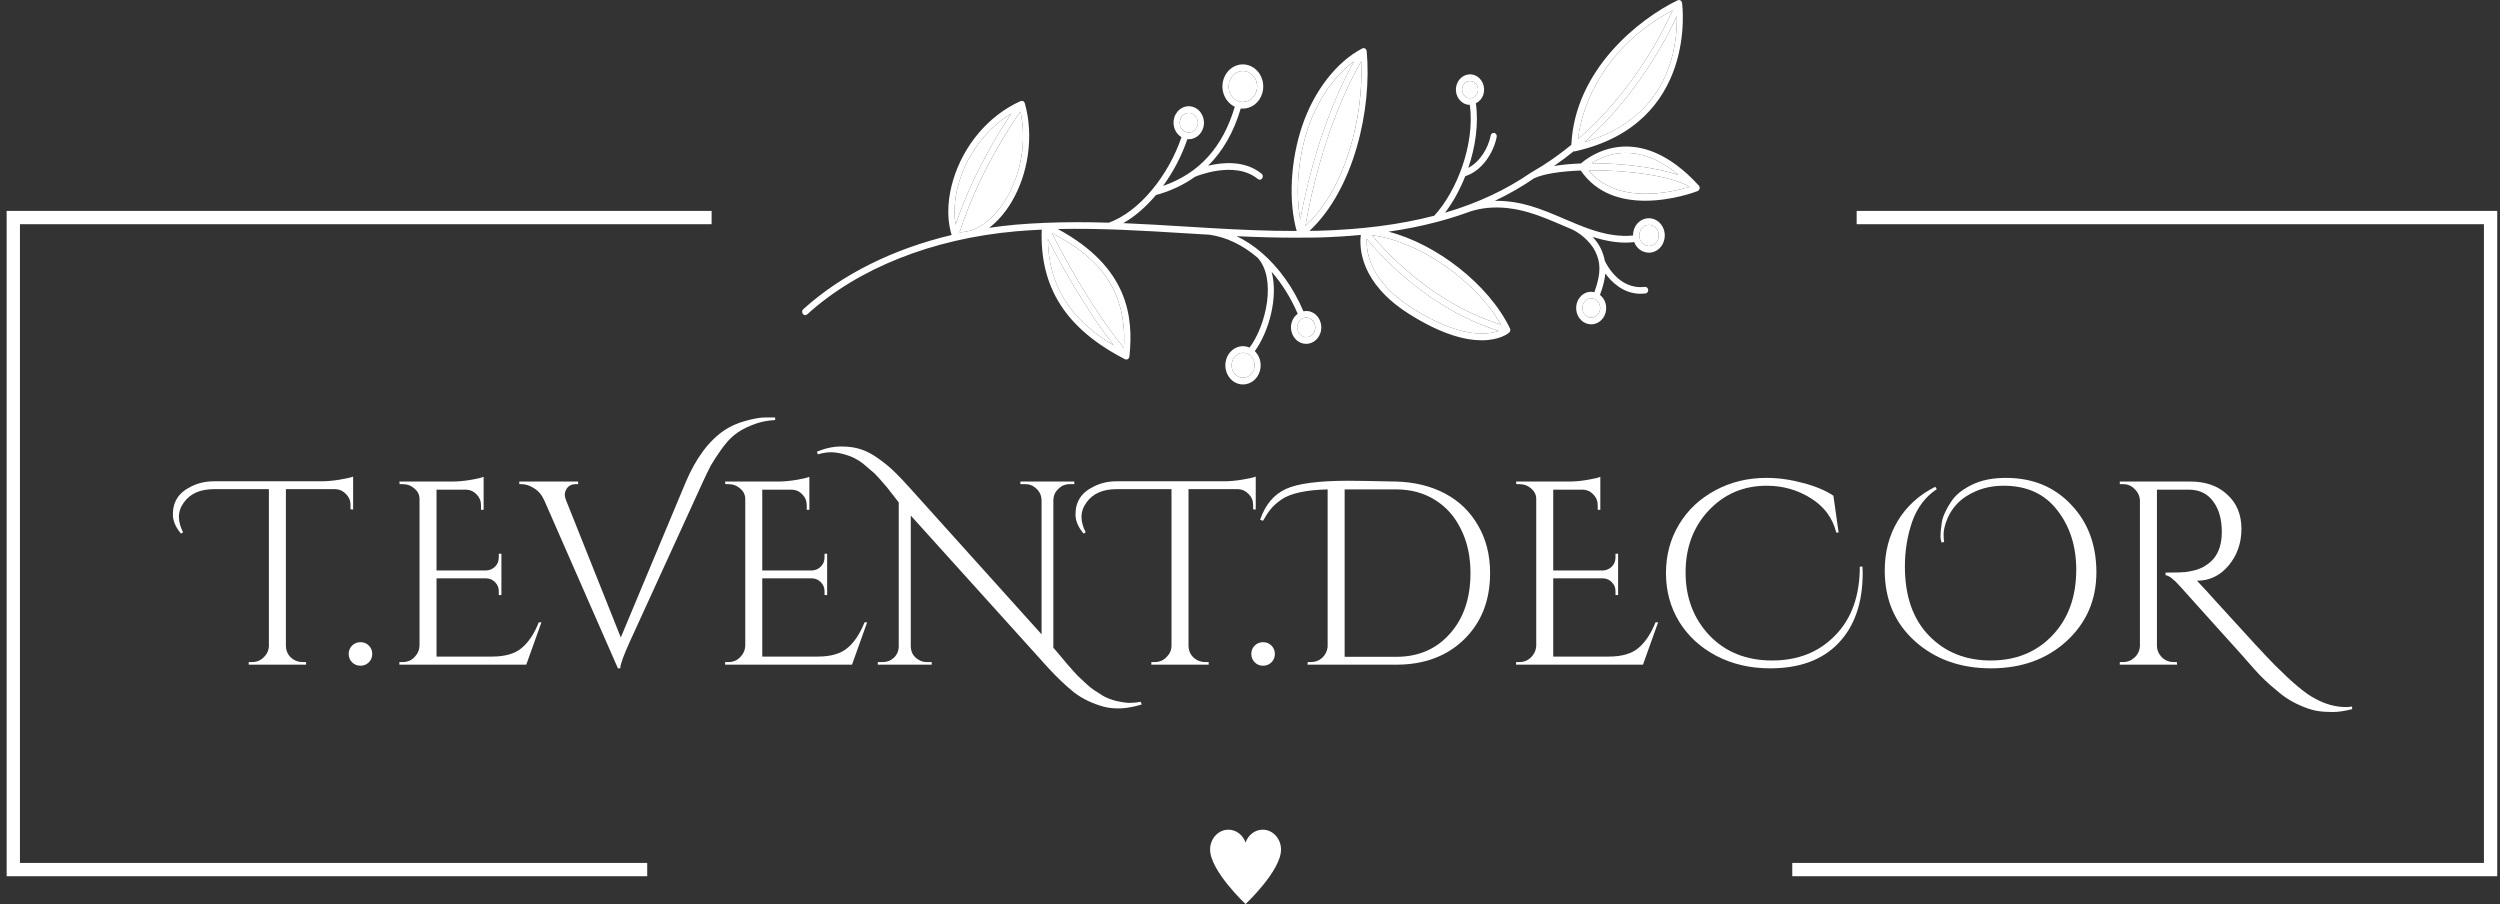 <?xml version="1.0" encoding="UTF-8"?> <svg xmlns="http://www.w3.org/2000/svg" width="188" height="68" viewBox="0 0 188 68" fill="none"><rect x="0" y="0" width="188" height="68" fill="#333333" stroke="none"/> <path d="M78.797 17.968C78.857 21.448 80.419 23.978 83.754 25.977C81.424 22.946 79.587 19.525 78.797 17.968Z" fill="white"></path> <path d="M84.519 26.178C84.8 21.336 82.059 19.052 79.108 17.537C79.867 19.05 81.917 22.933 84.519 26.178Z" fill="white"></path> <path d="M97.992 23.934C97.988 23.936 97.982 23.936 97.977 23.938C97.798 24.016 97.651 24.171 97.585 24.381C97.464 24.766 97.656 25.184 98.01 25.314C98.18 25.377 98.365 25.365 98.528 25.277C98.69 25.19 98.811 25.039 98.869 24.852C98.927 24.667 98.915 24.468 98.834 24.291C98.752 24.114 98.615 23.984 98.442 23.921C98.291 23.866 98.136 23.875 97.996 23.93C97.998 23.93 97.996 23.932 97.992 23.934Z" fill="white"></path> <path d="M76.062 8.528C74.215 9.652 72.77 11.524 72.118 13.714C71.872 14.54 71.658 15.704 71.86 16.89C73.158 13.082 75.088 9.965 76.062 8.528Z" fill="white"></path> <path d="M110.814 7.321C110.958 7.244 111.064 7.111 111.115 6.947C111.165 6.783 111.156 6.607 111.084 6.453C111.012 6.298 110.89 6.182 110.738 6.128C110.676 6.105 110.61 6.094 110.546 6.094C110.455 6.094 110.366 6.117 110.282 6.161C110.139 6.239 110.032 6.372 109.982 6.535C109.931 6.699 109.941 6.876 110.013 7.029C110.085 7.185 110.207 7.3 110.358 7.355C110.509 7.41 110.671 7.397 110.814 7.321Z" fill="white"></path> <path d="M98.165 16.992C101.207 14.178 102.559 8.786 102.361 4.617C101.502 6.092 99.343 10.306 98.165 16.992Z" fill="white"></path> <path d="M89.178 9.929C89.351 9.992 89.535 9.98 89.7 9.892C89.863 9.803 89.986 9.652 90.044 9.467C90.102 9.28 90.09 9.08 90.009 8.902C89.927 8.725 89.788 8.593 89.617 8.53C89.545 8.502 89.471 8.49 89.398 8.49C89.295 8.49 89.192 8.515 89.097 8.568C88.934 8.656 88.812 8.807 88.754 8.992C88.629 9.379 88.822 9.797 89.178 9.929Z" fill="white"></path> <path d="M93.939 7.547C94.195 7.408 94.389 7.17 94.481 6.876C94.572 6.582 94.552 6.267 94.426 5.989C94.298 5.712 94.079 5.502 93.807 5.403C93.695 5.361 93.579 5.342 93.462 5.342C93.299 5.342 93.138 5.382 92.987 5.462C92.731 5.601 92.537 5.838 92.445 6.132C92.354 6.426 92.374 6.742 92.5 7.019C92.628 7.296 92.847 7.507 93.119 7.605C93.39 7.704 93.681 7.683 93.939 7.547Z" fill="white"></path> <path d="M72.159 17.472C72.805 17.447 73.371 17.259 73.955 16.854C74.591 16.41 75.164 15.776 75.653 14.969C76.815 13.05 77.211 10.572 76.739 8.385C75.93 9.528 73.587 13.065 72.159 17.472Z" fill="white"></path> <path d="M93.759 26.582C93.668 26.548 93.575 26.531 93.482 26.531C93.352 26.531 93.22 26.565 93.1 26.628C92.892 26.739 92.737 26.93 92.663 27.168C92.51 27.658 92.754 28.191 93.206 28.357C93.66 28.521 94.151 28.259 94.305 27.769C94.378 27.532 94.363 27.277 94.26 27.052C94.155 26.83 93.978 26.662 93.759 26.582Z" fill="white"></path> <path d="M112.87 24.411C111.006 21.114 106.664 18.107 103.174 17.695C104.27 19.012 107.788 22.841 112.87 24.411Z" fill="white"></path> <path d="M119.479 12.811C121.599 15.433 125.708 14.465 127.062 14.051C125.65 13.208 122.319 12.777 119.479 12.811Z" fill="white"></path> <path d="M101.82 4.617C100.346 5.697 99.09 7.496 98.371 9.614C97.612 11.846 97.404 14.473 97.783 16.507C98.918 10.343 100.873 6.302 101.82 4.617Z" fill="white"></path> <path d="M102.781 17.968C102.726 18.937 103.009 21.143 106.179 23.158C109.776 25.445 111.827 25.201 112.7 24.882C107.456 23.242 103.851 19.267 102.781 17.968Z" fill="white"></path> <path d="M119.665 22.438C119.64 22.438 119.614 22.44 119.587 22.442C119.411 22.463 119.252 22.559 119.141 22.711C119.03 22.862 118.98 23.051 119.001 23.242C119.042 23.64 119.374 23.925 119.74 23.877C119.917 23.856 120.076 23.759 120.187 23.608C120.297 23.457 120.348 23.268 120.326 23.076C120.289 22.711 120 22.438 119.665 22.438Z" fill="white"></path> <path d="M123.771 18.457C123.958 18.526 124.155 18.512 124.33 18.417C124.507 18.323 124.637 18.161 124.699 17.959C124.761 17.757 124.749 17.543 124.662 17.352C124.574 17.163 124.425 17.02 124.239 16.953C124.161 16.923 124.082 16.91 124.006 16.91C123.7 16.91 123.414 17.119 123.312 17.451C123.249 17.652 123.261 17.867 123.348 18.056C123.436 18.247 123.585 18.388 123.771 18.457Z" fill="white"></path> <path d="M125.781 0.776C120.726 3.455 118.966 7.816 118.665 10.468C122.803 6.874 125.058 2.396 125.781 0.776Z" fill="white"></path> <path d="M126.228 13.161C123.164 10.598 120.749 11.585 119.698 12.277C122.012 12.27 124.557 12.596 126.228 13.161Z" fill="white"></path> <path d="M119.158 10.68C125.591 8.831 126.148 3.407 126.098 1.213C125.273 3.001 123.06 7.21 119.158 10.68Z" fill="white"></path> <path d="M127.815 14.172C127.819 14.145 127.819 14.116 127.813 14.088C127.811 14.076 127.809 14.065 127.805 14.055C127.795 14.027 127.784 14.004 127.766 13.981C127.762 13.975 127.76 13.966 127.757 13.962C123.131 8.885 119.422 11.817 118.887 12.291C118.159 12.319 117.47 12.382 116.857 12.483C117.373 12.13 117.866 11.76 118.338 11.377C118.353 11.382 118.371 11.386 118.386 11.386C118.402 11.386 118.417 11.384 118.433 11.382C127.727 9.314 126.503 0.301 126.49 0.21C126.488 0.202 126.484 0.195 126.48 0.187C126.474 0.166 126.466 0.145 126.457 0.126C126.451 0.113 126.443 0.103 126.435 0.092C126.422 0.076 126.406 0.061 126.389 0.048C126.381 0.042 126.377 0.034 126.369 0.029C126.366 0.027 126.362 0.027 126.358 0.025C126.354 0.023 126.35 0.019 126.346 0.017C126.329 0.008 126.311 0.008 126.292 0.006C126.282 0.004 126.272 0 126.263 0C126.23 0 126.197 0.006 126.168 0.019H126.166C123.294 1.4 118.429 5.226 118.165 10.89C117.253 11.638 116.256 12.342 115.168 12.96C115.164 12.962 115.164 12.964 115.16 12.966C115.158 12.968 115.154 12.968 115.15 12.97C113.241 14.282 111.103 15.282 108.668 15.996C109.247 15.236 109.774 14.29 110.187 13.248C111.439 12.857 112.322 11.489 112.552 10.293C112.58 10.159 112.498 10.024 112.374 9.997C112.252 9.965 112.126 10.056 112.1 10.19C111.922 11.117 111.303 12.163 110.416 12.624C110.948 11.06 111.204 9.343 110.985 7.769C111.239 7.641 111.452 7.416 111.549 7.107C111.738 6.506 111.439 5.855 110.884 5.651C110.331 5.449 109.728 5.771 109.539 6.372C109.351 6.973 109.65 7.624 110.205 7.828C110.314 7.868 110.424 7.887 110.533 7.887C110.931 10.882 109.518 14.422 107.857 16.221C105.283 16.894 102.383 17.266 99.069 17.356C98.873 17.362 98.673 17.356 98.475 17.36C101.806 14.261 103.186 8.208 102.773 3.839C102.773 3.837 102.771 3.837 102.771 3.835C102.767 3.799 102.755 3.764 102.738 3.732C102.732 3.724 102.726 3.718 102.72 3.711C102.709 3.694 102.699 3.678 102.681 3.665C102.676 3.661 102.67 3.661 102.666 3.657C102.662 3.654 102.66 3.648 102.656 3.646C102.648 3.642 102.641 3.642 102.635 3.64C102.614 3.629 102.592 3.623 102.569 3.621C102.557 3.619 102.548 3.619 102.536 3.619C102.513 3.619 102.489 3.625 102.466 3.636C102.458 3.638 102.451 3.638 102.445 3.64C102.441 3.642 102.435 3.646 102.431 3.648C102.431 3.648 102.429 3.648 102.429 3.65C100.505 4.659 98.825 6.821 97.934 9.44C97.036 12.081 96.883 15.141 97.509 17.369C95.338 17.373 93.156 17.276 91.002 17.148C91 17.148 91 17.148 90.999 17.148C90.996 17.148 90.996 17.148 90.995 17.148C90.397 17.112 89.799 17.077 89.21 17.041C87.646 16.944 86.063 16.848 84.47 16.78C85.328 16.293 86.162 15.576 86.926 14.668C88.034 14.364 89.012 13.903 89.864 13.294C89.867 13.292 89.869 13.294 89.873 13.292C89.902 13.279 92.84 12.023 94.591 13.462C94.632 13.496 94.683 13.512 94.731 13.512C94.801 13.512 94.869 13.479 94.915 13.414C94.993 13.305 94.974 13.147 94.871 13.063C93.637 12.05 91.959 12.197 90.853 12.46C91.965 11.361 92.783 9.923 93.305 8.156C93.358 8.162 93.41 8.168 93.46 8.168C94.101 8.168 94.7 7.731 94.915 7.038C95.187 6.17 94.754 5.224 93.953 4.93C93.15 4.636 92.279 5.104 92.007 5.972C91.749 6.798 92.131 7.685 92.857 8.026C91.951 11.081 90.182 13.038 87.462 13.981C88.244 12.907 88.878 11.686 89.291 10.461C89.326 10.465 89.361 10.47 89.394 10.47C89.871 10.47 90.317 10.144 90.478 9.627C90.68 8.98 90.358 8.274 89.761 8.055C89.472 7.948 89.159 7.971 88.886 8.118C88.612 8.265 88.407 8.519 88.309 8.833C88.129 9.41 88.368 10.033 88.847 10.316C88.372 11.722 87.592 13.122 86.629 14.28C85.63 15.484 84.509 16.335 83.386 16.747C81.793 16.698 80.196 16.692 78.602 16.757C78.59 16.755 78.578 16.751 78.567 16.753C78.565 16.753 78.565 16.753 78.563 16.753C78.555 16.753 78.545 16.759 78.537 16.761C77.812 16.791 77.088 16.833 76.365 16.896C75.695 16.955 75.038 17.037 74.384 17.133C74.999 16.663 75.556 16.034 76.033 15.248C77.354 13.065 77.75 10.196 77.065 7.759C77.063 7.752 77.057 7.746 77.055 7.74C77.049 7.723 77.04 7.708 77.03 7.691C77.022 7.679 77.015 7.666 77.003 7.656C76.997 7.649 76.995 7.643 76.989 7.639C76.982 7.633 76.972 7.628 76.962 7.624C76.954 7.618 76.949 7.609 76.941 7.605C76.935 7.603 76.929 7.603 76.923 7.601C76.908 7.595 76.892 7.591 76.875 7.588C76.861 7.586 76.848 7.584 76.834 7.584C76.817 7.584 76.801 7.591 76.784 7.595C76.774 7.597 76.762 7.597 76.753 7.601C76.747 7.603 76.741 7.607 76.735 7.609H76.733C74.355 8.683 72.461 10.907 71.67 13.565C71.359 14.607 71.099 16.154 71.563 17.671C67.157 18.72 63.295 20.637 60.406 23.253C60.307 23.341 60.295 23.501 60.377 23.606C60.423 23.665 60.487 23.696 60.555 23.696C60.608 23.696 60.66 23.677 60.703 23.637C64.528 20.172 70.104 17.953 76.4 17.394C77.044 17.337 77.69 17.299 78.338 17.268C78.181 21.633 80.173 24.736 84.602 27.015C84.604 27.015 84.604 27.015 84.606 27.015C84.637 27.029 84.668 27.038 84.701 27.038C84.736 27.038 84.769 27.027 84.802 27.01C84.806 27.008 84.81 27.008 84.814 27.006C84.819 27.002 84.821 26.996 84.827 26.991C84.837 26.985 84.847 26.981 84.856 26.973C84.866 26.964 84.87 26.951 84.878 26.943C84.885 26.933 84.893 26.922 84.899 26.912C84.911 26.888 84.918 26.863 84.924 26.838C84.926 26.83 84.93 26.823 84.932 26.817C85.242 23.846 84.878 20.113 79.55 17.224C82.775 17.148 86.018 17.348 89.181 17.545C89.766 17.581 90.358 17.617 90.948 17.65C92.223 17.833 93.437 18.413 94.56 19.369C96.017 20.941 95.216 24.47 93.967 26.142C93.943 26.132 93.924 26.119 93.901 26.111C93.567 25.987 93.206 26.012 92.886 26.184C92.568 26.355 92.329 26.649 92.217 27.012C91.982 27.763 92.355 28.582 93.049 28.837C93.189 28.887 93.332 28.912 93.472 28.912C94.027 28.912 94.545 28.534 94.731 27.935C94.844 27.571 94.82 27.18 94.663 26.836C94.588 26.67 94.485 26.527 94.361 26.405C95.424 24.947 96.138 22.351 95.627 20.437C96.415 21.345 97.088 22.427 97.589 23.598C97.387 23.742 97.224 23.955 97.141 24.224C96.939 24.869 97.261 25.573 97.856 25.791C97.977 25.836 98.101 25.857 98.223 25.857C98.396 25.857 98.569 25.812 98.728 25.728C99.001 25.581 99.205 25.329 99.302 25.016C99.401 24.703 99.379 24.369 99.244 24.072C99.108 23.776 98.875 23.555 98.586 23.448C98.396 23.379 98.202 23.373 98.017 23.41C97.276 21.662 96.161 20.096 94.857 18.987C94.26 18.476 93.635 18.066 92.989 17.76C94.582 17.837 96.182 17.881 97.779 17.873C97.789 17.875 97.8 17.875 97.81 17.875C97.816 17.875 97.822 17.873 97.827 17.871C98.243 17.869 98.66 17.873 99.075 17.863C100.21 17.831 101.292 17.764 102.334 17.667C102.216 18.602 102.26 21.256 105.937 23.593C108.41 25.165 110.209 25.59 111.429 25.59C112.781 25.59 113.422 25.071 113.487 25.014C113.487 25.014 113.489 25.014 113.489 25.012C113.489 25.012 113.493 25.01 113.493 25.008C113.532 24.974 113.555 24.93 113.567 24.881C113.567 24.879 113.571 24.877 113.571 24.875C113.571 24.873 113.571 24.871 113.571 24.871C113.577 24.842 113.579 24.81 113.575 24.781C113.573 24.772 113.569 24.764 113.567 24.755C113.563 24.736 113.559 24.718 113.552 24.701C113.55 24.697 113.548 24.692 113.546 24.688C113.546 24.688 113.546 24.686 113.544 24.686C111.947 21.378 107.995 18.333 104.414 17.423C105.673 17.241 106.864 17.003 107.993 16.707C108.017 16.705 108.038 16.701 108.059 16.69C108.804 16.492 109.524 16.274 110.217 16.026H110.219C111.97 15.335 113.769 15.618 114.97 15.975C115.814 16.223 116.65 16.581 117.457 16.927C117.637 17.005 117.822 17.081 118.004 17.159C118.008 17.161 118.01 17.163 118.012 17.163C118.664 17.402 119.571 18.098 119.969 18.915V18.918C120.338 19.678 120.446 20.473 119.895 21.975C119.777 21.946 119.653 21.933 119.527 21.948C119.226 21.986 118.958 22.148 118.77 22.404C118.582 22.66 118.499 22.98 118.534 23.305C118.6 23.93 119.09 24.39 119.655 24.39C119.698 24.39 119.742 24.388 119.785 24.381C120.086 24.343 120.353 24.182 120.542 23.925C120.73 23.669 120.813 23.349 120.778 23.024C120.739 22.671 120.565 22.374 120.318 22.179C120.542 21.574 120.675 21.048 120.72 20.569C121.209 21.233 122.088 22.091 123.38 22.091C123.498 22.091 123.618 22.084 123.741 22.07C123.867 22.055 123.96 21.931 123.944 21.792C123.931 21.656 123.814 21.557 123.688 21.572C121.723 21.813 120.765 19.794 120.681 19.609C120.623 19.296 120.526 18.991 120.377 18.684C120.377 18.682 120.377 18.682 120.375 18.68C120.223 18.369 120.012 18.081 119.771 17.818C120.668 18.098 121.49 18.245 122.249 18.245C122.47 18.245 122.685 18.23 122.897 18.205C122.906 18.23 122.912 18.256 122.924 18.281C123.066 18.59 123.31 18.823 123.613 18.932C123.739 18.979 123.869 19.002 123.997 19.002C124.177 19.002 124.358 18.957 124.524 18.867C124.812 18.714 125.025 18.449 125.126 18.121C125.229 17.793 125.207 17.442 125.066 17.131C124.924 16.822 124.68 16.589 124.377 16.48C123.752 16.251 123.073 16.616 122.862 17.291C122.819 17.43 122.802 17.57 122.804 17.711C121.83 17.81 120.743 17.648 119.486 17.205C118.858 16.984 118.231 16.715 117.624 16.455C116.805 16.104 115.957 15.742 115.088 15.486C114.362 15.269 113.427 15.086 112.411 15.103C113.453 14.607 114.436 14.044 115.365 13.407C116.091 13.069 117.385 12.878 118.873 12.823C120.088 14.603 121.991 15.095 123.717 15.095C125.739 15.095 127.518 14.425 127.656 14.372C127.658 14.372 127.66 14.368 127.661 14.368C127.693 14.355 127.72 14.334 127.745 14.307C127.747 14.305 127.749 14.305 127.751 14.303C127.751 14.303 127.753 14.303 127.753 14.301C127.776 14.271 127.791 14.235 127.799 14.2C127.799 14.198 127.803 14.195 127.803 14.191C127.817 14.187 127.813 14.179 127.815 14.172ZM110.013 7.027C109.941 6.872 109.931 6.697 109.982 6.534C110.032 6.37 110.141 6.237 110.283 6.159C110.366 6.115 110.457 6.092 110.546 6.092C110.61 6.092 110.676 6.103 110.738 6.126C110.89 6.18 111.012 6.298 111.084 6.452C111.156 6.607 111.165 6.781 111.115 6.945C111.064 7.109 110.956 7.242 110.814 7.319C110.672 7.397 110.51 7.408 110.358 7.353C110.207 7.298 110.083 7.183 110.013 7.027ZM92.502 7.019C92.376 6.742 92.356 6.426 92.448 6.132C92.539 5.838 92.731 5.6 92.989 5.462C93.138 5.382 93.301 5.342 93.464 5.342C93.581 5.342 93.695 5.363 93.81 5.403C94.081 5.502 94.3 5.71 94.428 5.989C94.555 6.267 94.574 6.582 94.483 6.876C94.392 7.17 94.2 7.408 93.942 7.546C93.685 7.683 93.394 7.704 93.123 7.605C92.847 7.506 92.628 7.298 92.502 7.019ZM88.75 8.992C88.808 8.805 88.93 8.654 89.093 8.568C89.188 8.517 89.291 8.49 89.394 8.49C89.468 8.49 89.541 8.503 89.613 8.53C89.786 8.593 89.926 8.725 90.005 8.902C90.087 9.078 90.098 9.28 90.04 9.467C89.982 9.654 89.86 9.806 89.697 9.892C89.534 9.98 89.347 9.993 89.175 9.929C88.822 9.797 88.63 9.379 88.75 8.992ZM75.651 14.969C75.162 15.776 74.591 16.41 73.953 16.854C73.371 17.259 72.803 17.447 72.157 17.472C73.585 13.065 75.928 9.528 76.737 8.385C77.209 10.572 76.813 13.05 75.651 14.969ZM72.118 13.714C72.772 11.524 74.215 9.652 76.062 8.528C75.088 9.965 73.158 13.082 71.86 16.89C71.658 15.704 71.871 14.542 72.118 13.714ZM78.797 17.968C79.587 19.525 81.424 22.948 83.754 25.976C80.419 23.976 78.858 21.446 78.797 17.968ZM84.519 26.178C81.917 22.933 79.866 19.052 79.108 17.537C82.059 19.05 84.8 21.334 84.519 26.178ZM94.302 27.769C94.149 28.259 93.66 28.521 93.204 28.357C92.752 28.191 92.51 27.658 92.661 27.168C92.735 26.93 92.89 26.739 93.098 26.628C93.218 26.563 93.35 26.531 93.48 26.531C93.573 26.531 93.668 26.548 93.757 26.582C93.976 26.662 94.153 26.83 94.256 27.054C94.361 27.277 94.376 27.532 94.302 27.769ZM98.446 23.919C98.619 23.982 98.757 24.114 98.838 24.289C98.918 24.465 98.931 24.665 98.873 24.85C98.815 25.037 98.695 25.186 98.532 25.274C98.369 25.363 98.184 25.375 98.014 25.312C97.659 25.182 97.469 24.764 97.589 24.379C97.655 24.167 97.804 24.012 97.981 23.936C97.985 23.934 97.99 23.934 97.996 23.932C98 23.93 98.002 23.927 98.004 23.925C98.14 23.873 98.295 23.864 98.446 23.919ZM98.165 16.993C99.343 10.306 101.502 6.092 102.361 4.617C102.561 8.786 101.207 14.179 98.165 16.993ZM98.369 9.614C99.088 7.496 100.346 5.699 101.818 4.617C100.871 6.302 98.918 10.344 97.781 16.507C97.404 14.473 97.61 11.846 98.369 9.614ZM120.188 23.61C120.078 23.761 119.919 23.858 119.742 23.879C119.376 23.927 119.044 23.64 119.003 23.244C118.982 23.053 119.032 22.864 119.143 22.713C119.253 22.561 119.412 22.465 119.589 22.444C119.614 22.44 119.641 22.44 119.667 22.44C120 22.44 120.289 22.711 120.33 23.081C120.349 23.27 120.299 23.459 120.188 23.61ZM123.312 17.451C123.415 17.121 123.702 16.911 124.006 16.911C124.084 16.911 124.164 16.923 124.239 16.953C124.425 17.02 124.575 17.163 124.662 17.352C124.749 17.543 124.763 17.758 124.699 17.959C124.637 18.161 124.505 18.323 124.33 18.417C124.156 18.512 123.956 18.527 123.772 18.457C123.585 18.39 123.436 18.247 123.349 18.058C123.261 17.867 123.248 17.652 123.312 17.451ZM126.228 13.162C124.557 12.596 122.012 12.271 119.698 12.277C120.749 11.585 123.164 10.598 126.228 13.162ZM119.158 10.68C123.06 7.212 125.273 3.001 126.098 1.213C126.148 3.406 125.591 8.83 119.158 10.68ZM125.782 0.775C125.058 2.396 122.804 6.874 118.665 10.467C118.966 7.817 120.726 3.455 125.782 0.775ZM106.179 23.158C103.007 21.143 102.726 18.936 102.78 17.968C103.851 19.268 107.456 23.244 112.7 24.879C111.827 25.199 109.776 25.443 106.179 23.158ZM112.871 24.411C107.786 22.841 104.27 19.014 103.174 17.695C106.664 18.106 111.006 21.111 112.871 24.411ZM119.478 12.811C122.321 12.775 125.652 13.208 127.062 14.05C125.708 14.467 121.599 15.435 119.478 12.811Z" fill="white"></path> <path d="M93.666 67.986C93.666 67.986 91 65.484 91 63.884C91 63.061 91.618 62.392 92.377 62.392C92.967 62.392 93.473 62.796 93.666 63.363C93.86 62.796 94.366 62.392 94.956 62.392C95.716 62.392 96.33 63.061 96.333 63.884C96.336 65.484 93.666 67.986 93.666 67.986Z" fill="white"></path> <path d="M13.61 40.127C13.203 39.642 13 39.163 13 38.691C13 38.206 13.111 37.793 13.334 37.452C13.557 37.098 13.918 36.803 14.416 36.566C14.915 36.317 15.479 36.193 16.108 36.193H24.174C24.581 36.193 25.027 36.153 25.512 36.075C26.011 35.996 26.358 35.917 26.555 35.839V38.317L26.358 38.298V37.963C26.358 37.648 26.247 37.38 26.024 37.157C25.801 36.92 25.538 36.796 25.237 36.783H21.499V48.567C21.512 49.039 21.722 49.393 22.128 49.63C22.325 49.734 22.535 49.787 22.758 49.787H23.014V49.984H18.705V49.787H18.961C19.302 49.787 19.591 49.669 19.827 49.433C20.076 49.197 20.207 48.915 20.22 48.587V36.783H16.108C15.059 36.783 14.298 37.117 13.826 37.786C13.577 38.127 13.453 38.488 13.453 38.868C13.453 39.235 13.557 39.622 13.767 40.029L13.61 40.127Z" fill="white"></path> <path d="M27.737 49.807C27.567 49.977 27.357 50.062 27.108 50.062C26.858 50.062 26.648 49.977 26.478 49.807C26.307 49.636 26.222 49.426 26.222 49.177C26.222 48.928 26.307 48.718 26.478 48.547C26.648 48.377 26.858 48.292 27.108 48.292C27.357 48.292 27.567 48.377 27.737 48.547C27.907 48.718 27.993 48.928 27.993 49.177C27.993 49.426 27.907 49.636 27.737 49.807Z" fill="white"></path> <path d="M30.289 49.787C30.63 49.787 30.918 49.669 31.154 49.433C31.404 49.184 31.535 48.889 31.548 48.547V37.53C31.548 37.216 31.423 36.953 31.174 36.743C30.925 36.52 30.63 36.409 30.289 36.409H30.053L30.033 36.212H34.027C34.433 36.212 34.873 36.173 35.345 36.094C35.83 36.016 36.171 35.937 36.368 35.858V38.337H36.171V37.983C36.171 37.668 36.06 37.399 35.837 37.176C35.627 36.953 35.371 36.835 35.069 36.822H32.827V42.901H36.565C36.827 42.888 37.05 42.79 37.234 42.606C37.417 42.422 37.509 42.193 37.509 41.918V41.642H37.706V44.751H37.509V44.455C37.509 44.193 37.417 43.97 37.234 43.786C37.063 43.603 36.847 43.505 36.584 43.491H32.827V49.374H37.017C37.988 49.374 38.729 49.157 39.24 48.724C39.752 48.292 40.178 47.649 40.519 46.797H40.716L39.575 49.984H30.033V49.787H30.289Z" fill="white"></path> <path d="M54.474 32.356C54.92 32.055 55.451 31.819 56.068 31.648C56.684 31.478 57.182 31.392 57.563 31.392C57.943 31.392 58.186 31.392 58.291 31.392V31.589C57.674 31.615 57.097 31.74 56.559 31.963C56.022 32.173 55.576 32.422 55.222 32.71C54.881 32.986 54.546 33.36 54.218 33.832C53.891 34.291 53.635 34.684 53.451 35.012C53.281 35.34 53.077 35.76 52.841 36.271L47.372 48.233C46.887 49.295 46.644 49.971 46.644 50.259H46.467L40.939 37.648C40.755 37.229 40.499 36.92 40.172 36.724C39.857 36.514 39.535 36.409 39.208 36.409H39.05V36.212H43.477V36.409H43.3C42.906 36.409 42.644 36.593 42.513 36.96C42.486 37.039 42.473 37.13 42.473 37.235C42.473 37.34 42.506 37.471 42.572 37.629L46.684 47.938L51.562 36.271C52.336 34.448 53.307 33.143 54.474 32.356Z" fill="white"></path> <path d="M54.785 49.787C55.126 49.787 55.414 49.669 55.65 49.433C55.899 49.184 56.031 48.889 56.044 48.547V37.53C56.044 37.216 55.919 36.953 55.67 36.743C55.421 36.52 55.126 36.409 54.785 36.409H54.548L54.529 36.212H58.522C58.929 36.212 59.368 36.173 59.84 36.094C60.326 36.016 60.667 35.937 60.864 35.858V38.337H60.667V37.983C60.667 37.668 60.555 37.399 60.332 37.176C60.123 36.953 59.867 36.835 59.565 36.822H57.322V42.901H61.06C61.323 42.888 61.546 42.79 61.729 42.606C61.913 42.422 62.005 42.193 62.005 41.918V41.642H62.201V44.751H62.005V44.455C62.005 44.193 61.913 43.97 61.729 43.786C61.559 43.603 61.342 43.505 61.08 43.491H57.322V49.374H61.513C62.483 49.374 63.224 49.157 63.736 48.724C64.247 48.292 64.674 47.649 65.015 46.797H65.211L64.07 49.984H54.529V49.787H54.785Z" fill="white"></path> <path d="M85.862 52.974C84.812 53.302 83.868 53.361 83.029 53.151C82.15 52.915 81.389 52.548 80.746 52.049C80.13 51.551 79.501 50.954 78.858 50.259L68.49 38.77V48.606C68.503 49.066 68.707 49.407 69.1 49.63C69.284 49.734 69.48 49.787 69.69 49.787H70.064V49.984H66.011V49.787H66.385C66.713 49.787 66.995 49.675 67.231 49.453C67.467 49.216 67.585 48.928 67.585 48.587V37.786C67.519 37.694 67.388 37.524 67.192 37.275C66.995 37.012 66.831 36.803 66.7 36.645C66.569 36.488 66.392 36.284 66.169 36.035C65.946 35.773 65.736 35.563 65.539 35.406C65.355 35.248 65.139 35.065 64.89 34.855C64.496 34.553 64.077 34.337 63.631 34.206C63.185 34.075 62.811 34.009 62.509 34.009C62.195 34.009 61.86 34.061 61.506 34.166L61.427 33.969C62.057 33.707 62.667 33.576 63.257 33.576C63.834 33.576 64.332 33.648 64.752 33.792C65.172 33.924 65.624 34.166 66.11 34.52C66.595 34.874 66.988 35.202 67.29 35.504C67.605 35.806 67.978 36.199 68.411 36.684L78.327 47.702V37.609C78.314 37.268 78.189 36.986 77.953 36.763C77.717 36.527 77.435 36.409 77.107 36.409H76.733V36.212H80.786V36.409H80.432C80.104 36.409 79.822 36.527 79.586 36.763C79.35 36.986 79.225 37.261 79.212 37.589V48.705C79.343 48.849 79.527 49.066 79.763 49.354C80.012 49.643 80.183 49.846 80.274 49.964C80.379 50.082 80.53 50.252 80.727 50.475C80.924 50.698 81.088 50.869 81.219 50.987C81.363 51.118 81.534 51.276 81.73 51.459C81.94 51.656 82.13 51.807 82.301 51.912C82.484 52.03 82.688 52.161 82.911 52.305C83.225 52.489 83.579 52.626 83.973 52.718C84.379 52.81 84.707 52.856 84.957 52.856C85.219 52.856 85.494 52.83 85.783 52.777L85.862 52.974Z" fill="white"></path> <path d="M81.487 40.127C81.08 39.642 80.877 39.163 80.877 38.691C80.877 38.206 80.988 37.793 81.211 37.452C81.434 37.098 81.795 36.803 82.293 36.566C82.792 36.317 83.356 36.193 83.985 36.193H92.051C92.458 36.193 92.904 36.153 93.389 36.075C93.888 35.996 94.235 35.917 94.432 35.839V38.317L94.235 38.298V37.963C94.235 37.648 94.124 37.38 93.901 37.157C93.678 36.92 93.415 36.796 93.114 36.783H89.376V48.567C89.389 49.039 89.599 49.393 90.005 49.63C90.202 49.734 90.412 49.787 90.635 49.787H90.891V49.984H86.582V49.787H86.838C87.179 49.787 87.467 49.669 87.704 49.433C87.953 49.197 88.084 48.915 88.097 48.587V36.783H83.985C82.936 36.783 82.175 37.117 81.703 37.786C81.454 38.127 81.329 38.488 81.329 38.868C81.329 39.235 81.434 39.622 81.644 40.029L81.487 40.127Z" fill="white"></path> <path d="M95.614 49.807C95.443 49.977 95.234 50.062 94.984 50.062C94.735 50.062 94.525 49.977 94.355 49.807C94.184 49.636 94.099 49.426 94.099 49.177C94.099 48.928 94.184 48.718 94.355 48.547C94.525 48.377 94.735 48.292 94.984 48.292C95.234 48.292 95.443 48.377 95.614 48.547C95.784 48.718 95.87 48.928 95.87 49.177C95.87 49.426 95.784 49.636 95.614 49.807Z" fill="white"></path> <path d="M94.762 39.085C95.143 37.97 95.779 37.203 96.671 36.783C97.562 36.363 99.143 36.153 101.412 36.153C101.884 36.153 103.078 36.173 104.992 36.212C106.383 36.252 107.609 36.553 108.671 37.117C109.734 37.681 110.56 38.481 111.15 39.517C111.753 40.54 112.055 41.734 112.055 43.098C112.055 45.157 111.399 46.823 110.088 48.095C108.789 49.354 107.091 49.984 104.992 49.984H98.323L98.343 49.787H98.579C98.907 49.787 99.189 49.682 99.425 49.472C99.661 49.249 99.799 48.98 99.838 48.666V36.803C98.198 36.842 97.038 37.098 96.356 37.57C96.002 37.819 95.733 38.062 95.549 38.298C95.366 38.521 95.175 38.809 94.979 39.163L94.762 39.085ZM101.117 36.803V49.393H104.992C106.658 49.393 108.002 48.816 109.025 47.662C110.062 46.508 110.58 44.987 110.58 43.098C110.58 41.852 110.344 40.757 109.871 39.812C109.412 38.855 108.757 38.114 107.904 37.589C107.065 37.065 106.094 36.803 104.992 36.803H101.117Z" fill="white"></path> <path d="M114.266 49.787C114.607 49.787 114.895 49.669 115.131 49.433C115.38 49.184 115.512 48.889 115.525 48.547V37.53C115.525 37.216 115.4 36.953 115.151 36.743C114.902 36.52 114.607 36.409 114.266 36.409H114.03L114.01 36.212H118.004C118.41 36.212 118.849 36.173 119.322 36.094C119.807 36.016 120.148 35.937 120.345 35.858V38.337H120.148V37.983C120.148 37.668 120.036 37.399 119.813 37.176C119.604 36.953 119.348 36.835 119.046 36.822H116.803V42.901H120.541C120.804 42.888 121.027 42.79 121.21 42.606C121.394 42.422 121.486 42.193 121.486 41.918V41.642H121.682V44.751H121.486V44.455C121.486 44.193 121.394 43.97 121.21 43.786C121.04 43.603 120.823 43.505 120.561 43.491H116.803V49.374H120.994C121.964 49.374 122.705 49.157 123.217 48.724C123.728 48.292 124.155 47.649 124.496 46.797H124.692L123.551 49.984H114.01V49.787H114.266Z" fill="white"></path> <path d="M140.075 43.078C140.075 45.334 139.465 47.098 138.245 48.37C137.039 49.63 135.327 50.259 133.111 50.259C131.615 50.259 130.264 49.944 129.058 49.315C127.864 48.685 126.933 47.826 126.264 46.737C125.608 45.649 125.281 44.436 125.281 43.098C125.281 41.747 125.608 40.527 126.264 39.439C126.92 38.35 127.825 37.498 128.979 36.881C130.133 36.252 131.419 35.937 132.835 35.937C133.727 35.937 134.632 36.062 135.55 36.311C136.481 36.547 137.255 36.868 137.871 37.275L138.265 40.049H138.088C137.812 38.947 137.176 38.088 136.18 37.471C135.183 36.842 134.075 36.527 132.855 36.527C131.11 36.527 129.655 37.15 128.487 38.396C127.333 39.629 126.756 41.183 126.756 43.059C126.756 44.934 127.353 46.508 128.546 47.78C129.753 49.039 131.327 49.669 133.268 49.669C135.209 49.669 136.789 49.039 138.009 47.78C139.242 46.521 139.858 44.796 139.858 42.606H140.055C140.068 42.764 140.075 42.921 140.075 43.078Z" fill="white"></path> <path d="M146.002 40.796C145.95 40.626 145.924 40.481 145.924 40.363C145.924 40.232 145.93 40.088 145.943 39.931C145.956 39.773 145.983 39.557 146.022 39.281C146.074 39.006 146.166 38.737 146.297 38.475C146.428 38.199 146.579 37.937 146.75 37.688C146.92 37.439 147.137 37.209 147.399 36.999C147.674 36.789 147.976 36.606 148.304 36.448C148.999 36.107 149.845 35.937 150.842 35.937C152.849 35.937 154.481 36.606 155.741 37.944C157.013 39.268 157.649 40.967 157.649 43.039C157.649 45.111 156.901 46.836 155.406 48.213C153.911 49.577 152.016 50.259 149.721 50.259C147.425 50.259 145.517 49.577 143.996 48.213C142.487 46.849 141.733 45.078 141.733 42.901C141.733 41.498 142.061 40.252 142.717 39.163C143.373 38.075 144.31 37.222 145.53 36.606L145.648 36.783C144.796 37.347 144.179 38.16 143.799 39.222C143.432 40.285 143.248 41.413 143.248 42.606C143.248 44.823 143.851 46.554 145.058 47.8C146.265 49.046 147.812 49.669 149.701 49.669C151.589 49.669 153.131 49.046 154.324 47.8C155.531 46.541 156.134 44.888 156.134 42.842C156.134 41.072 155.655 39.576 154.698 38.357C153.754 37.137 152.416 36.527 150.684 36.527C149.911 36.527 149.209 36.665 148.579 36.94C147.438 37.425 146.684 38.225 146.317 39.34C146.212 39.668 146.16 39.95 146.16 40.186C146.16 40.422 146.173 40.613 146.199 40.757L146.002 40.796Z" fill="white"></path> <path d="M176.878 53.328C176.327 53.472 175.836 53.544 175.403 53.544C174.983 53.544 174.609 53.518 174.281 53.466C173.954 53.413 173.599 53.308 173.219 53.151C172.852 53.007 172.504 52.836 172.176 52.639C171.848 52.443 171.521 52.2 171.193 51.912C170.589 51.426 170.039 50.902 169.54 50.338C169.055 49.774 168.111 48.718 166.707 47.17C165.304 45.61 164.373 44.574 163.914 44.062C163.455 43.55 163.1 43.282 162.851 43.255V43.059C163.612 43.059 164.117 43.045 164.366 43.019C164.628 42.98 164.904 42.921 165.192 42.842C165.481 42.75 165.724 42.632 165.92 42.488C166.694 41.99 167.081 41.163 167.081 40.009C167.081 39.052 166.865 38.285 166.432 37.708C166.012 37.13 165.415 36.835 164.641 36.822H162.202V48.547C162.202 48.875 162.32 49.164 162.556 49.413C162.805 49.662 163.107 49.787 163.461 49.787H163.697L163.717 49.984H159.408V49.787H159.664C159.992 49.787 160.281 49.669 160.53 49.433C160.779 49.197 160.91 48.908 160.923 48.567V37.648C160.91 37.307 160.779 37.019 160.53 36.783C160.294 36.534 160.005 36.409 159.664 36.409H159.408V36.212H164.72C165.874 36.212 166.799 36.54 167.494 37.196C168.202 37.839 168.556 38.698 168.556 39.773C168.556 40.836 168.235 41.754 167.592 42.527C166.95 43.288 166.163 43.669 165.232 43.669C165.232 43.669 165.225 43.669 165.212 43.669C165.658 44.141 166.163 44.691 166.727 45.321C168.996 47.826 170.452 49.4 171.094 50.043C171.737 50.685 172.301 51.21 172.786 51.617C173.285 52.036 173.724 52.344 174.104 52.541C174.878 52.961 175.645 53.171 176.406 53.171C176.564 53.171 176.721 53.158 176.878 53.131V53.328Z" fill="white"></path> <path d="M48.67 65.392H1V16.36H53.513" stroke="white"></path> <path d="M139.621 16.36L187.292 16.36V65.392H134.779" stroke="white"></path> </svg> 